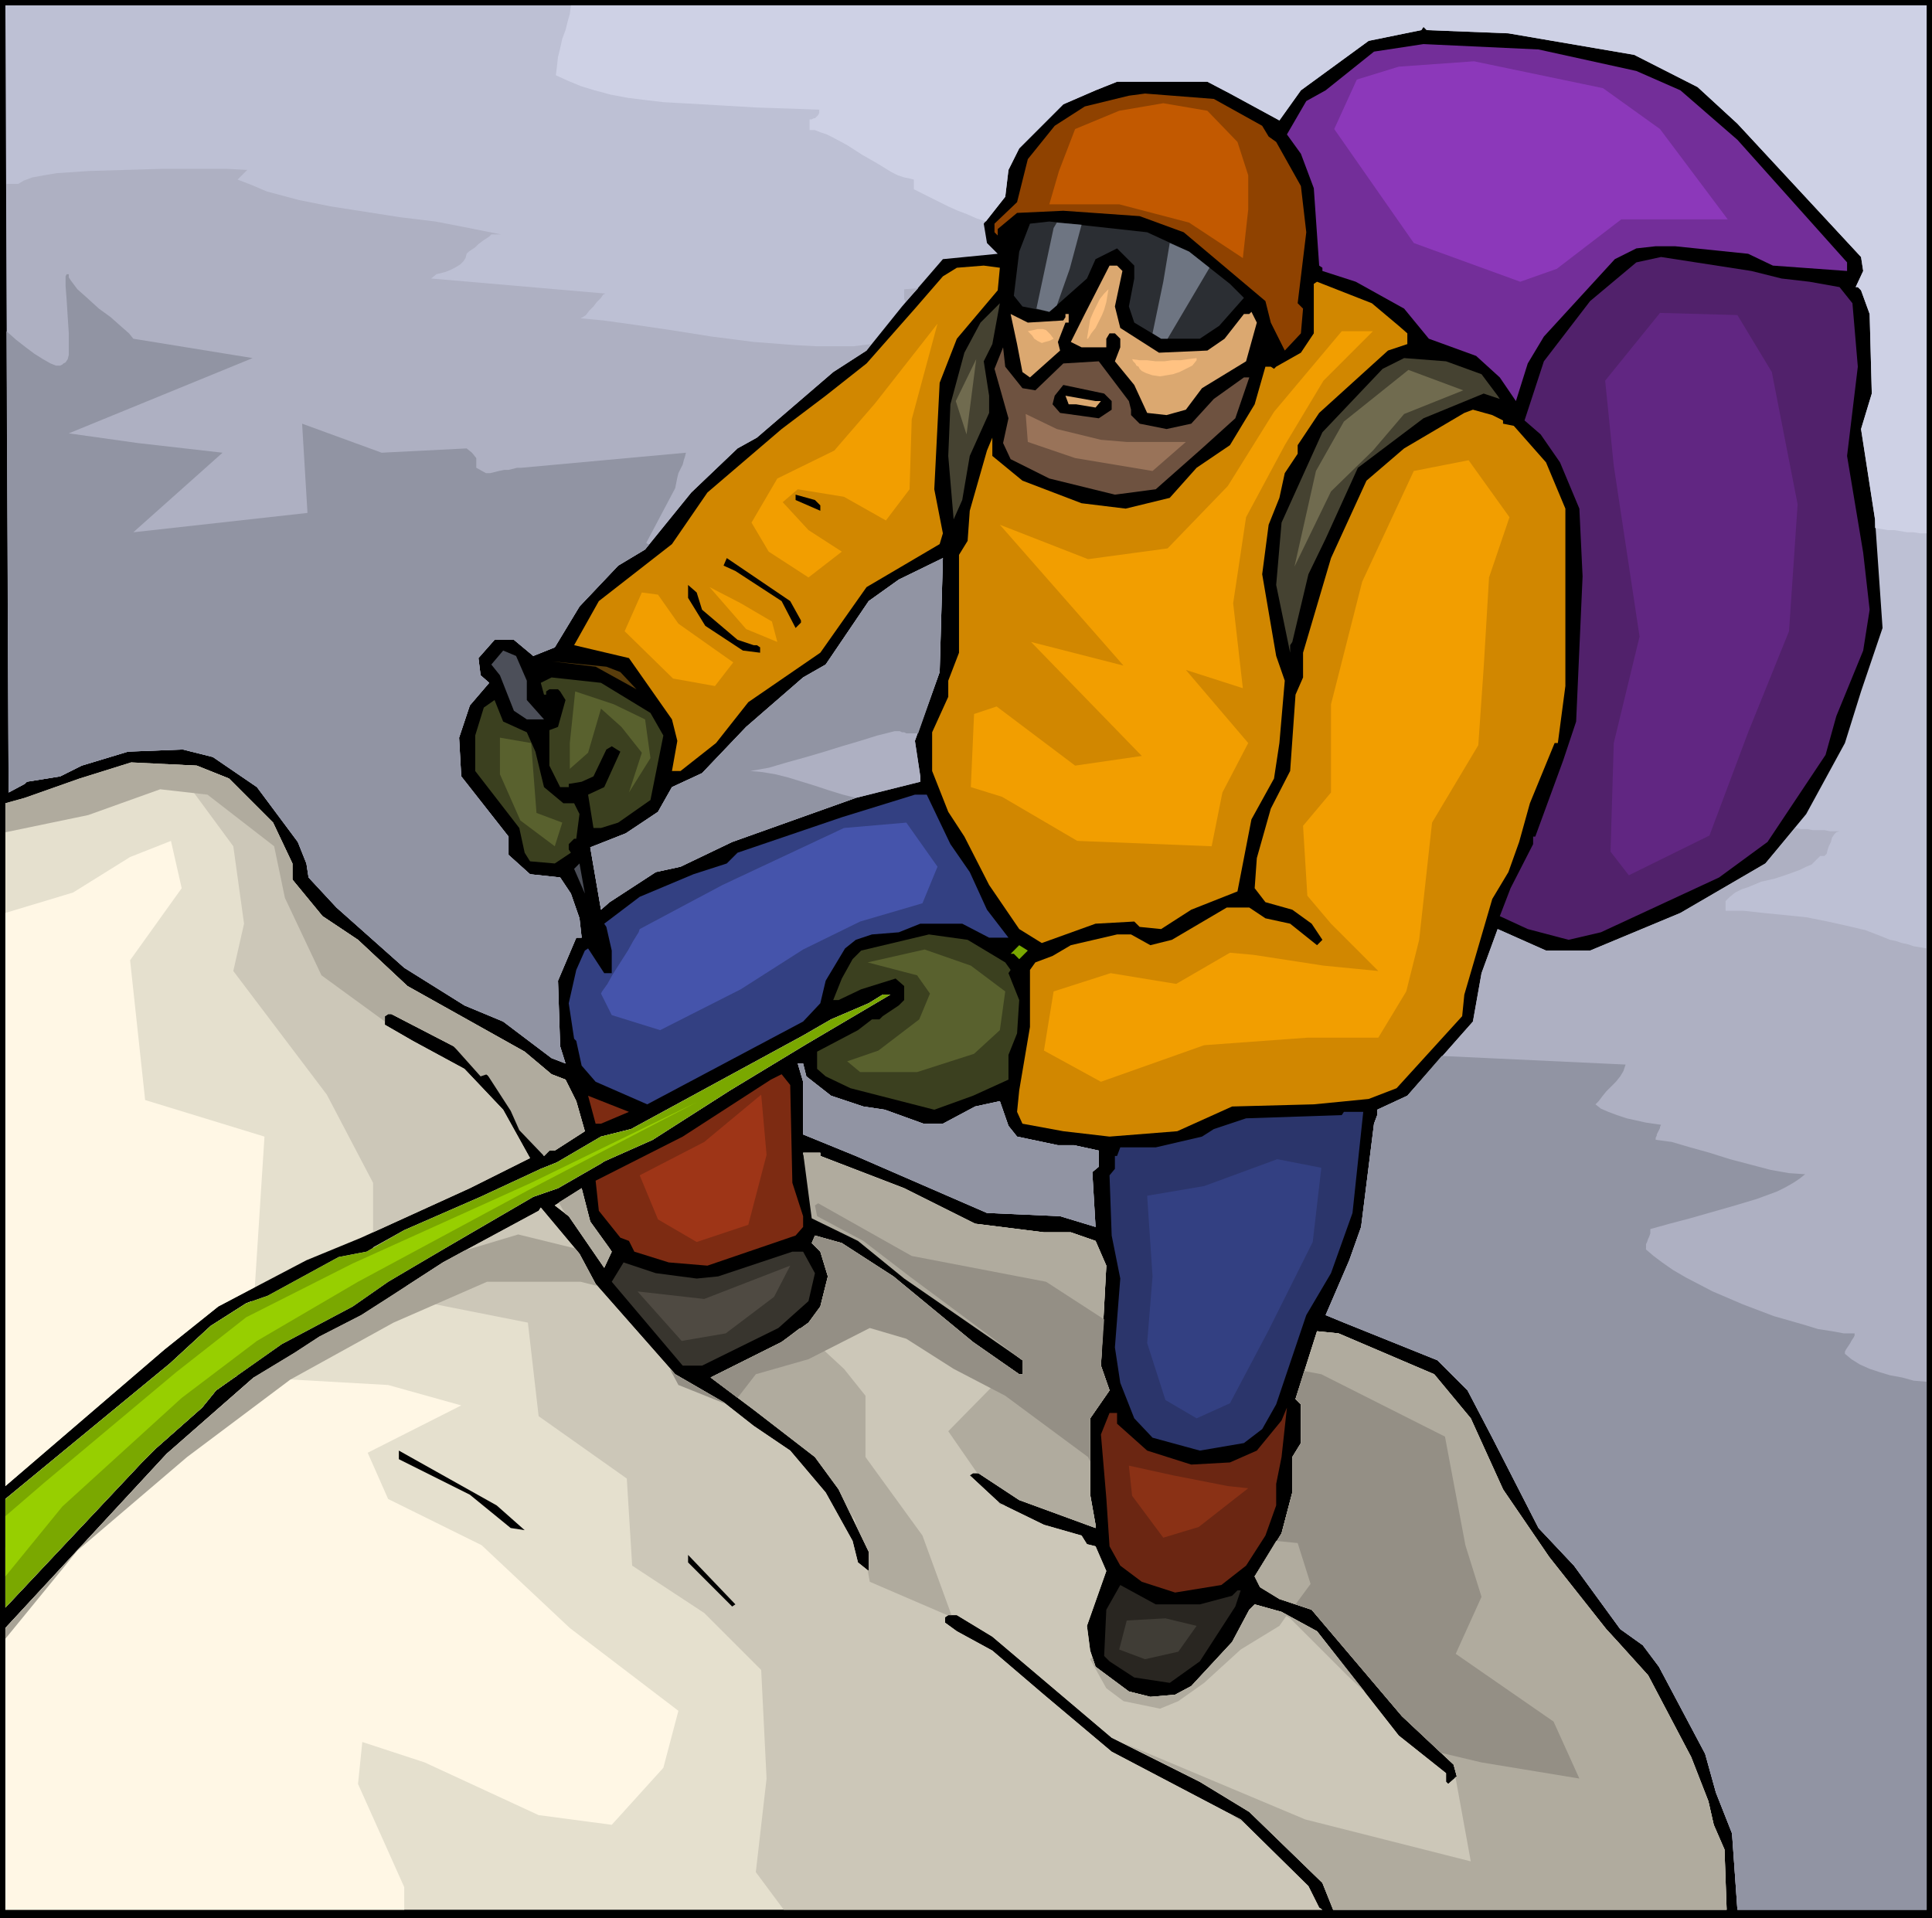 <svg xmlns="http://www.w3.org/2000/svg" fill-rule="evenodd" height="5.943in" preserveAspectRatio="none" stroke-linecap="round" viewBox="0 0 1797 1784" width="574.56"><style>.brush1{fill:#000}.pen1{stroke:none}.brush9{fill:#dba870}.brush10{fill:#454231}.brush12{fill:#4c4f59}.brush14{fill:#3b401f}.brush19{fill:#b0ab9e}.brush21{fill:#334082}.brush22{fill:#7aa800}.brush34{fill:#f29e00}</style><path class="pen1 brush1" d="M1797 1784H0V0h1797v1784z"/><path class="pen1" d="M1792 1776h-176l-5-71-15-38-10-36-43-81-15-20-21-15-43-59-33-35-43-84-23-44-28-28-87-35-17-7 22-51 11-31 12-96 3-8v-5l28-13 61-69 8-45 15-41 45 20h41l84-35 79-46 38-46 36-66 15-48 20-59-7-101-13-84 10-33-2-74-8-22-3-3h-2l7-15-2-13-115-124-37-34-59-30-117-20-76-3-3-3-2 3-49 10-63 46-20 28-46-25-21-11h-84l-20 8-30 13-41 41-10 20-3 25-20 25 3 18 10 10-51 5-38 44-33 41-31 20-71 61-18 10-43 41-43 53-25 15-36 38-23 38-20 8-18-15h-18l-15 17 2 16 8 7-18 21-10 30 2 36 44 56v17l20 18 28 3 10 15 8 23 2 18h-5l-17 40 2 61 5 16-13-5-45-34-36-15-56-35-63-56-26-28-2-13-8-20-38-51-41-28-28-7-51 2-43 13-20 10-31 5-2 2-15 8L5 5h1787v1771zM851 689l5 33v5l-60 15-115 41-48 23-23 5-43 28-8 7-10-58 33-13 30-20 13-23 28-13 41-43 53-46 21-12 40-59 28-20 41-20-3 106-23 64zm-101 312 23 18 30 10 20 3 36 13h18l30-16 23-5 8 23 8 10 38 8h15l23 5v15l-6 5 3 51-33-10-68-3-122-53-49-20v-49l-5-17h5l3 12z" style="fill:#bdc0d4"/><path class="pen1" d="M6 171h11l5-3 8-3 11-2 12-2 30-2 34-1 34-1h60l19 1-9 9 13 5 14 6 15 4 15 4 30 6 32 5 32 5 33 4 31 6 30 6h-9l-2 2-3 2-3 2-4 3-3 3-3 2-3 2-2 2-1 4-2 3-3 3-5 3-4 2-5 2-4 1-4 1-5 4 162 14-2 1-2 3-4 4-3 4-4 4-3 4-3 2-2 1 21 2 29 4 34 5 38 6 39 5 39 3 19 1h35l16-2-4 6-31 20-71 61-18 10-43 41-43 53-25 15-36 38-23 38-20 8-18-15h-18l-15 17 2 16 8 7-18 21-10 30 2 36 44 56v17l20 18 28 3 10 15 8 23 2 18h-5l-17 40 2 61 5 16-13-5-45-34-36-15-56-35-63-56-26-28-2-13-8-20-38-51-41-28-28-7-51 2-43 13-20 10-31 5-2 2-15 8-2-566zm836 110v-1l-1-2v-9l13-1-12 13zm828 489 5 1h6l5 1h11l5 1h9l-3 1-2 2-2 3-1 4-2 4-1 3-1 4-2 2h-4l-4 4-4 4-5 2-6 3-11 4-12 4-13 3-12 5-6 2-6 3-5 4-4 4v9h17l18 2 20 2 20 2 20 4 18 4 17 4 13 5 5 2 5 2 5 1 6 2 5 1 6 2 6 1 6 1v894h-176l-5-71-15-38-10-36-43-81-15-20-21-15-43-59-33-35-43-84-23-44-28-28-87-35-17-7 22-51 11-31 12-96 3-8v-5l28-13 61-69 8-45 15-41 45 20h41l84-35 79-46 28-33zm-819-81 5 33v5l-60 15-115 41-48 23-23 5-43 28-8 7-10-58 33-13 30-20 13-23 28-13 41-43 53-46 21-12 40-59 28-20 41-20-3 106-23 64zm-101 312 23 18 30 10 20 3 36 13h18l30-16 23-5 8 23 8 10 38 8h15l23 5v15l-6 5 3 51-33-10-68-3-122-53-49-20v-49l-5-17h5l3 12z" style="fill:#aeb0c2"/><path class="pen1" style="fill:#732e99" d="m1522 66 41 18 53 46 102 114v8l-69-5-23-11-68-7h-18l-18 2-20 10-66 72-15 25-11 35-15-22-22-20-44-16-23-28-45-25-31-10v-3l-3-2-5-72-12-32-13-18 18-31 18-10 45-36 46-7 107 5 91 20z"/><path class="pen1" style="fill:#8f4200" d="m1174 117 6 10 7 5 23 41 5 43-8 66 5 5-2 23-15 16-13-26-5-20-76-64-41-15-71-5-43 2-18 15v6l-3-3v-8l21-20 10-40 25-31 28-18 41-10 15-2 64 5 45 25z"/><path class="pen1" style="fill:#2b2e33" d="m1106 234 38 30 13 13-23 26-18 12h-36l-25-15-5-15 5-26v-12l-16-16-20 10-8 18-35 31-25-5-8-10 5-41 10-26 18-2 91 10 39 18z"/><path class="pen1" style="fill:#51216b" d="m1657 259 26 3 28 5 12 15 5 59-10 83 15 90 6 53-6 38-25 61-10 36-54 81-45 33-110 51-30 7-38-10-26-12 10-26 21-41v-7h2l26-71 12-36 6-135-3-63-18-43-18-26-15-13 18-55 43-56 43-36 23-5 84 13 28 7z"/><path class="pen1" d="m928 270-38 45-16 41-5 99 8 41-3 10-68 40-43 61-67 46-30 38-33 26h-8l5-28-5-20-40-57-51-12 23-41 68-53 33-48 69-59 41-31 38-30 45-51 26-30 13-8 25-2 15 2-2 21zm470 121v3l10 2 30 34 18 43v165l-7 53h-3l-23 56-10 36-10 28-15 25-26 89-2 20-61 67-26 10-51 5-76 2-51 23-63 5-43-5-38-7-5-11 2-20 10-59v-53l5-7 16-6 17-10 43-10h13l18 10 20-5 51-30h21l15 10 23 5 25 20 5-5-10-15-18-13-25-7-10-13 2-28 13-46 18-35 5-71 7-16v-23l26-88 33-72 35-30 56-33 8-3 18 5 10 5zm-97-88 8 7v10l-18 6-64 58-20 30v8l-12 18-5 23-10 25-6 46 13 76 8 23-5 58-5 33-21 38-13 67-43 17-28 18-20-2-5-5-36 2-50 18-21-13-28-41-23-45-15-23-15-38v-36l15-33v-15l10-26v-91l8-13 2-28 16-56 5-12v17l28 23 55 21 41 5 41-10 25-28 31-21 23-38 10-35h5l3 2 2-2 23-13 12-18v-46l3-2 51 20 25 21z" style="fill:#d18700"/><path class="pen1 brush9" d="m1044 252-7 33 5 20 36 23 45-2 16-11 18-23h5l2-2 5 10-10 36-41 25-15 20-18 5-18-2-12-26-18-22 5-13v-8l-5-5h-5l-3 5v8h-23l-10-5 13-26 23-45h7l5 5z"/><path class="pen1 brush10" d="m915 336 5 32v16l-18 40-7 41-8 18-5-59 2-48 13-48 15-28 18-18-7 38-8 16z"/><path class="pen1 brush9" d="m989 298 2-3v-3h3v8h-3l-7 18 2 8-28 25-7-5-5-26-6-28 16 8 33-2z"/><path class="pen1" style="fill:#6e5240" d="m951 361 12 2 26-25 33-2 28 37 2 8v5l8 8 25 5 23-5 21-23 28-20h5l-13 38-31 28-43 38-38 5-61-15-36-18-7-15 5-23-13-46 8-20 2 18 16 20z"/><path class="pen1 brush10" d="m1378 348 15 20 2 3-15-5-56 23-61 46-30 66-16 33-15 63-2 3v7l-13-63 5-58 38-84 56-59 20-10 39 3 33 12z"/><path class="pen1 brush1" d="M1034 373v8l-12 8-36-5-7-8 2-8 8-10 38 8 7 7z"/><path class="pen1 brush9" d="m1024 373-5 6-18-3h-7l-3-8 28 5h5z"/><path class="pen1 brush1" d="M763 470v5l-23-10v-5l18 5 5 5zm-18 107v2l-5 5-13-25-43-28-11-5 3-7 59 40 10 18zm-92-10 33 28 15 5h3l3 2v5l-16-2-35-23-16-26v-12l8 7 5 16z"/><path class="pen1 brush12" d="M490 633v18l16 18h-16l-12-8-13-33-8-10 11-13 12 5 10 23z"/><path class="pen1" style="fill:#593d0c" d="m577 625 15 16-38-21-41-5 51 5 13 5z"/><path class="pen1 brush14" d="m605 663 12 21-12 60-30 21-16 5h-7l-5-31 15-7 15-33-8-5-5 3-12 25-11 5-12 2v3h-8l-10-20v-33l8-3 7-25-5-8-2-2h-8l-3 2v3h-2l-3-11 10-5 46 5 46 28z"/><path class="pen1 brush14" d="m490 681 8 18 8 33 18 15h10l5 10-3 23h-2l-5 5v5l2 3-15 10-23-2-5-8-5-23-41-53v-33l8-26 10-7 8 20 22 10z"/><path class="pen1" d="m213 724 41 41 18 38v15l28 34 33 22 46 43 109 61 25 21 13 5 10 20 8 28-28 18h-5l-5 5-36-61-48-41-58-30h-3l-3 2v8l26 15 48 26 36 38 25 45-56 28-101 46-51 21-82 43-50 40L5 1382v12l153-126 38-35 33-21 20-7 66-36 26-5 35-20 71-31 56-26 15-6 41-24 28-7 160-87 26-15 35-15 13-8h7l-78 46-71 43-72 46-45 20-3 2-40 23-23 8-79 46-56 33-33 23-66 35-44 31-17 12-13 16-43 38-13 13L5 1495v19l150-162 81-71 38-23 23-15 39-20 25-16 51-33 89-48 2-3 36 43 15 28 74 84 45 26 28 22 34 23 33 39 25 45 5 20 10 8v-18l-28-58-22-30-57-44-40-30 66-33 25-18 11-15 7-28-7-23-8-8 3-7 25 7 48 31 74 61 43 30h3v-13l-105-78-43-33-43-23-13-59h16v3l78 30 66 33 64 8h25l23 8 10 23-5 93 8 23-18 26v71l5 28v3l-71-26-38-25h-5l-3 2 28 26 41 20 35 10 5 8 8 2 10 23-18 51 3 23 5 15 31 23 20 5 23-2 15-8 38-41 16-30 5-5 25 7 33 18 76 97 44 35v8l2 2 8-7-3-11-48-45-84-99-30-10-18-11-5-10 25-40 10-38v-33l8-13v-36l-5-5 20-63 20 2 89 38 34 41 30 66 2 3 41 60 53 67 11 12 28 31 40 76 16 41 5 22 10 23 2 56h-366l-10-25-68-66-46-28-82-41-111-94-33-20h-8l-3 2v5l11 8 33 18 48 41 63 53 120 63 63 62 10 20 3 2H5V747l18-5 51-18 48-15 61 3 30 12zm354 437 2 3-7 15-33-48-13-10 25-16 8 31 18 25z" style="fill:#e5e0ce"/><path class="pen1" style="fill:#fff7e5" d="m5 849 63-19 53-33 38-15 10 44-48 67 14 130 111 34-9 140-34 18-50 40L5 1382v12l153-126 38-35 33-21 5-2-41 68 27 2-2 1-17 12-13 16-43 38-13 13L5 1495v19l150-162 81-71h1l124 7 68 19-87 44 19 43 87 43 82 77 101 77-14 53-48 53-68-9-106-49-58-19-4 39 43 96v21H5V849z"/><path class="pen1" d="m164 715 53 72 10 72-10 44 87 115 43 82v46l90-41 56-28-25-45-36-38-48-26-26-15v-8l3-2h3l58 30 48 41 36 61 5-5h5l28-18-8-28-10-20-13-5-25-21-109-61-46-43-33-22-28-34v-15l-18-38-41-41-30-12-22-1 3 4zm183 445v8l22 19 48-28 79-46 23-8 40-23 3-2 45-20 72-46 71-43 78-46h-7l-13 8-35 15-26 15-160 87-28 7-41 24-15 6-56 26-71 31-29 16zm31 36 17 15 96 19 10 87 82 58 5 81 67 44 53 53 5 101-10 87 26 35h501l-3-2-10-20-63-62-120-63-63-53-48-41-33-18-11-8v-5l3-2h8l33 20 111 94 82 41 46 28 68 66 10 25h366l-2-56-10-23-5-22-16-41-40-76-28-31-11-12-53-67-41-60-2-3-30-66-34-41-89-38-20-2-20 63 5 5v36l-8 13v33l-10 38-25 40 5 10 18 11 30 10 84 99 48 45 3 11-8 7-2-2v-8l-44-35-76-97-33-18-25-7-5 5-16 30-38 41-15 8-23 2-20-5-31-23-5-15-3-23 18-51-10-23-8-2-5-8-35-10-41-20-28-26 3-2h5l38 25 71 26v-3l-5-28v-71l18-26-8-23 5-93-10-23-23-8h-25l-64-8-66-33-78-30v-3h-16l13 59 43 23 43 33 105 78v13h-3l-43-30-74-61-48-31-25-7-3 7 8 8 7 23-7 28-11 15-25 18-66 33 40 30 57 44 22 30 28 58v18l-10-8-5-20-25-45-33-39-34-23-28-22-45-26-74-84-15-28-36-43-2 3-89 48-34 22zm189-35 2 3-7 15-33-48-13-10 25-16 8 31 18 25z" style="fill:#ccc7b8"/><path class="pen1" d="m5 1524 67-82 102-87 96-72 96-53 87-38h87l16 4-2-2-15-28-4-5-53-13-50 15-20 11-51 33-25 16-39 20-23 15-38 23-81 71L5 1514v-19l127-135 13-13 43-38 13-16 17-12 44-31 66-35 33-23 25-15-49 15-163 106L5 1439v85zm557-345-1-1 1 1z" style="fill:#a8a396"/><path class="pen1 brush19" d="m5 774 77-16 67-24 44 5 62 48 10 48 34 72 59 43v-5l3-2h3l58 30 25 28 6-2 22 34 8 18 23 24 5-5h5l28-18-8-28-10-20-13-5-25-21-109-61-46-43-33-22-28-34v-15l-18-38-41-41-30-12-61-3-48 15-51 18-18 5v27zm496 314 12 19 6-2 40-23 3-2 45-20 72-46 71-43 78-46h-7l-13 8-35 15-26 15-160 87-28 7-41 24-15 6-2 1zm19 30v1l6 10 3 2 33 48 7-15-2-3-18-25-8-31-21 13zm271 290 4 5 2 7 11 23v18l-1-1 2 11 72 31h4l-27-74-53-73v-57l-20-25-41-38-17 13-66 33 40 30 57 44 22 30 11 23zm7-254 43 35 42 29 68 47v13h-3l-13-9 4 4-57 58 27 39h1l38 25 71 26v-3l-5-28v-71l18-26-8-23 5-93-10-23-23-8h-25l-64-8-66-33-78-30v-3h-16l8 61 43 21zm129 241 3 4 5 1-5-2-3-3zm262 103 11 7 53 53 17 16-45-57-33-18-3-1zm164 155 1 1 14 77-154-39-169-71 71 36 46 28 68 66 10 25h366l-2-56-10-23-5-22-16-41-40-76-28-31-11-12-53-67-41-60-2-3-30-66-34-41-89-38-20-2-20 63 5 5v36l-8 13v33l-10 38-25 40 5 10 18 11 30 10 84 99 48 45 3 11-2 1zm-209 34 13 8-3-3-10-5z"/><path class="pen1" d="m686 1300 17-22 49-14 57-29 34 10 44 28 48 25 77 57 2 4v-40l18-26-8-23 3-43-54-35-125-24-87-49-3 2 2 10 43 23 43 33 105 78v13h-3l-43-30-74-61-48-31-25-7-3 7 8 8 7 23-7 28-11 15-25 18-66 33 25 19zm654 330 38 9 91 15-24-53-91-63 24-53-15-48-19-101-115-58-16-3-8 26 5 5v36l-8 13v33l-10 38-25 40 5 10 18 11 30 10 84 99 36 34zm-717-357 8 15 45 18-3-2-45-26-5-5z" style="fill:#948f85"/><path class="pen1 brush21" d="m884 785 18 26 16 35 20 26h-18l-25-13h-39l-20 8-25 2-15 5-10 8-18 30-5 21-16 17-145 77-48-21-13-15-5-23-2-2-5-33 7-31 8-18 3-2 15 23h7v-21l-5-22-2-3 33-25 50-21 31-10 10-10 97-33 68-21h11l22 46z"/><path class="pen1 brush12" d="m534 808 5-5 5 28-10-23z"/><path class="pen1 brush14" d="m935 895 5 7-2 3 10 25-2 31-8 20v23l-33 15-36 13-78-20-23-11-8-7v-16l38-20 13-10h7l3-3 15-10 5-5v-13l-8-7-32 10-21 10h-5l8-20 10-18 8-8 63-15 36 5 35 21z"/><path class="pen1 brush22" d="m948 892-5-5h-3l8-8 8 5-8 8z"/><path class="pen1" d="m737 1100 10 31v10l-7 8-82 28-36-3-32-10-5-10-8-3-20-25-3-28 81-41 82-53 10-5 8 10 2 91zm-178-55h-5l-7-26 38 15-26 11z" style="fill:#7d2b12"/><path class="pen1" style="fill:#2b356b" d="m1258 1128-20 56-23 39-28 83-13 23-17 13-41 7-44-12-17-18-13-33-5-33 5-64-8-40-2-56 5-6v-12h2l3-8h33l43-10 11-7 30-10 89-3 2-3h18l-10 94z"/><path class="pen1" style="fill:#38352e" d="m758 1184-6 26-28 25-71 35h-18l-66-78 11-18 30 10 38 5 20-2 69-23h10l11 20z"/><path class="pen1" style="fill:#6b2612" d="M1187 1380v20l-10 28-18 28-23 18-43 7-31-10-20-15-10-18-3-45-5-59 8-20h7v10l28 25 41 13 36-2 25-11 23-28 5-12-5 46-5 25z"/><path class="pen1 brush1" d="m488 1423-13-2-38-31-66-33v-8l91 51 26 23zm193 71-41-41v-7l44 46-3 2z"/><path class="pen1" style="fill:#292621" d="m1116 1492 30-8 5-5h3l-5 15-33 51-28 20-33-5-23-15-5-5 2-43 13-23 33 18h41z"/><path class="pen1 brush22" d="M5 1382v12l153-126 38-35 33-21 20-7 66-36 26-5 35-20 71-31 56-26 15-6 41-24 28-7 160-87 26-15 35-15 13-8h7l-78 46-71 43-72 46-45 20-3 2-40 23-23 8-79 46-56 33-33 23-66 35-44 31-17 12-13 16-43 38-13 13L5 1495v5-118z"/><path class="pen1 brush19" d="m1014 1543 15 27 16 12 34 7 17-7 24-17 34-31 36-22 7-10-5-3-25-7-5 5-16 30-38 41-15 8-23 2-20-5-31-23-3-9-2 2zm191-51 14-19-12-38-20-2-20 33 5 10 18 11 15 5z"/><path class="pen1" style="fill:#97cf00" d="m5 1410 36-31 123-103 65-51 99-50 166-75 154-75-157 82-158 85-94 55-70 53-111 101-53 65v-56z"/><path class="pen1" style="fill:#c25900" d="m985 159 15-39 41-17 41-7 41 7 28 29 10 31v32l-5 45-50-33-65-17h-65l9-31z"/><path class="pen1" d="m964 287 16-75 3-5 23 2-11 41-12 34-7 6-12-3zm161-38-39 66h-6l-8-5 10-48 6-36 18 8 19 15z" style="fill:#6e7582"/><path class="pen1" style="fill:#997359" d="m956 411-2-26 29 14 41 10 24 2h55l-31 27-72-12-44-15z"/><path class="pen1" d="m1053 334 7 1h7l8 1h8l7-1h8l7-1 8-1v2l-4 5-6 3-6 3-6 2-6 1-6 1-7-1-6-2-2-1-2-1-2-2-1-2-2-1-1-2-2-2-1-2zm-97-26 5-1 4-1h5l3 1 2 2 2 2 3 4-4 2-4 1-3 1-2-1-2-1-3-2-2-3-4-4zm75-39-1 6-1 6-2 7-2 5-3 6-3 6-4 5-3 5h-1l1-6 1-6 1-6 3-7 3-6 3-6 4-5 4-4z" style="fill:#ffc282"/><path class="pen1" d="m1224 438 26-46 60-48 51 19-55 22-29 34-39 38-34 70 20-89zM908 334l-9 70-10-31 19-39z" style="fill:#706b4f"/><path class="pen1 brush34" d="m903 732 3-68 21-7 73 55 62-9-103-106 86 22-115-131 82 32 74-10 56-58 43-69 63-75h29l-46 46-36 60-36 67-12 80 9 79-53-17 58 68-24 46-10 50-125-5-70-41-29-9z"/><path class="pen1 brush34" d="m1216 833-4-65 26-31v-82l29-114 48-103 51-10 38 53-19 56-5 84-5 72-43 72-12 109-12 48-26 43h-66l-96 7-96 34-53-29 9-55 53-17 61 10 50-29 22 2 65 10 51 5-44-44-22-26zM581 587l16-36 15 2 19 27 51 36-17 22-39-7-45-44zm113-2-34-39 29 15 29 17 5 19-29-12zm58-48-37-24-16-27 24-41 53-26 38-44 58-74-24 89-2 65-22 29-39-22-43-7-14 12 24 26 31 20-31 24z"/><path class="pen1" d="m807 895 53-12 43 15 32 24-5 36-24 22-53 17h-53l-12-10 29-10 38-29 10-24-12-17-46-12zM535 643l-5 48v24l17-15 12-41 19 17 19 24-12 37 20-32-5-36-29-14-36-12zm-70 43 29 5 2 26 3 39 24 9-7 22-32-24-19-43v-34z" style="fill:#59612e"/><path class="pen1" style="fill:#4554ab" d="m595 864 77-41 113-53 58-5 29 41-14 34-58 17-53 26-58 37-75 38-45-14-10-20 1-2 5-7 5-9 7-11 7-11 5-9 5-8 1-3z"/><path class="pen1" style="fill:#9e3517" d="m595 1093 60-31 53-44 5 56-17 65-48 16-36-21-17-41z"/><path class="pen1 brush21" d="m1084 1302-17-53 5-62-5-75 53-9 68-25 41 8-8 69-41 82-36 68-31 14-29-17z"/><path class="pen1" style="fill:#8a3115" d="m1050 1363 3 28 29 39 33-10 46-36-19-2-51-10-41-9z"/><path class="pen1" style="fill:#403d36" d="m1041 1534 7-27 36-2 29 7-17 24-31 7-24-9z"/><path class="pen1" style="fill:#4f4a42" d="m593 1201 62 7 80-31-15 29-45 34-41 7-41-46z"/><path class="pen1" style="fill:#8c38ba" d="m1414 262-99-36-74-106 21-46 39-12 70-5 120 25 53 38 63 84h-99l-60 46-34 12z"/><path class="pen1" style="fill:#612682" d="m1501 433-8-79 51-63 72 2 32 53 24 123-8 118-38 94-36 96-75 37-17-22 3-101 24-99-24-159z"/><path class="pen1" d="m6 308 9 8 9 7 8 6 8 5 7 4 5 2h4l2-1 1-1 2-1 2-3 1-4v-20l-1-15-1-16-1-13v-9l1-2h2v3l2 3 3 4 3 4 9 8 11 10 11 8 9 8 8 7 4 5 111 18-171 70 64 9 79 9-83 74 162-18-5-83 74 27 79-4 5 4 4 5v9l9 5h4l4-1 4-1 5-1h4l4-1 4-1h4l153-14-1 4-1 3-1 4-2 4-2 4-1 4-1 5-1 5-27 51h1v1h2l-4 5-25 15-36 38-23 38-20 8-18-15h-18l-15 17 2 16 8 7-18 21-10 30 2 36 44 56v17l20 18 28 3 10 15 8 23 2 18h-5l-17 40 2 61 5 16-13-5-45-34-36-15-56-35-63-56-26-28-2-13-8-20-38-51-41-28-28-7-51 2-43 13-20 10-31 5-2 2-15 8-2-429zm848 374h-11l-2-1h-2l-2-1h-5l-16 4-16 5-17 5-16 5-17 5-18 5-17 5-17 3 11 1 12 2 12 3 13 4 13 4 12 4 13 4 12 3-115 41-48 23-23 5-43 28-8 7-10-58 33-13 30-20 13-23 28-13 41-43 53-46 21-12 40-59 28-20 41-20-3 106-20 57zm487 300 171 8-2 6-3 5-4 5-5 5-4 4-4 5-3 4-3 3 5 4 7 3 8 3 9 3 9 2 9 2 7 1 7 1-1 2v1l-1 2-1 2-1 2v1l-1 2v2l15 2 17 5 18 5 19 6 19 5 19 5 17 3 15 1-5 4-6 4-7 4-8 4-19 7-20 6-21 6-21 6-19 5-18 5v4l-1 3-1 2-1 3-1 2v5l7 6 8 6 10 7 12 7 25 13 28 12 29 11 28 8 13 4 13 2 11 2h10v2l-1 2-2 3-1 2-2 3-2 3-1 2v2l6 5 8 5 9 4 9 3 10 3 11 2 11 3 12 1v491h-176l-5-71-15-38-10-36-43-81-15-20-21-15-43-59-33-35-43-84-23-44-28-28-87-35-17-7 22-51 11-31 12-96 3-8v-5l28-13 32-37zm-591 19 23 18 30 10 20 3 36 13h18l30-16 23-5 8 23 8 10 38 8h15l23 5v15l-6 5 3 51-33-10-68-3-122-53-49-20v-49l-5-17h5l3 12z" style="fill:#9194a3"/><path class="pen1" style="fill:#ced1e5" d="m531 5-1 8-2 7-2 8-3 8-2 9-2 8-1 9-1 8 11 5 12 5 13 4 15 4 16 3 16 2 17 2 18 1 35 2 34 2 31 1 27 1v3l-1 2-1 1-2 2h-1l-2 1h-2v10h5l5 2 6 2 6 3 13 7 14 9 14 8 13 8 6 3 6 2 5 1 4 1v9l8 4 8 4 8 4 8 4 9 4 8 3 9 4 9 3 18-23 3-25 10-20 41-41 30-13 20-8h84l21 11 46 25 20-28 63-46 49-10 2-3 3 3 76 3 117 20 59 30 37 34 115 124 2 13-7 15h2l3 3 8 22 2 74-10 33 13 84v8l6 1 6 1h6l6 1 6 1h6l6 1h6V5H531z"/></svg>
